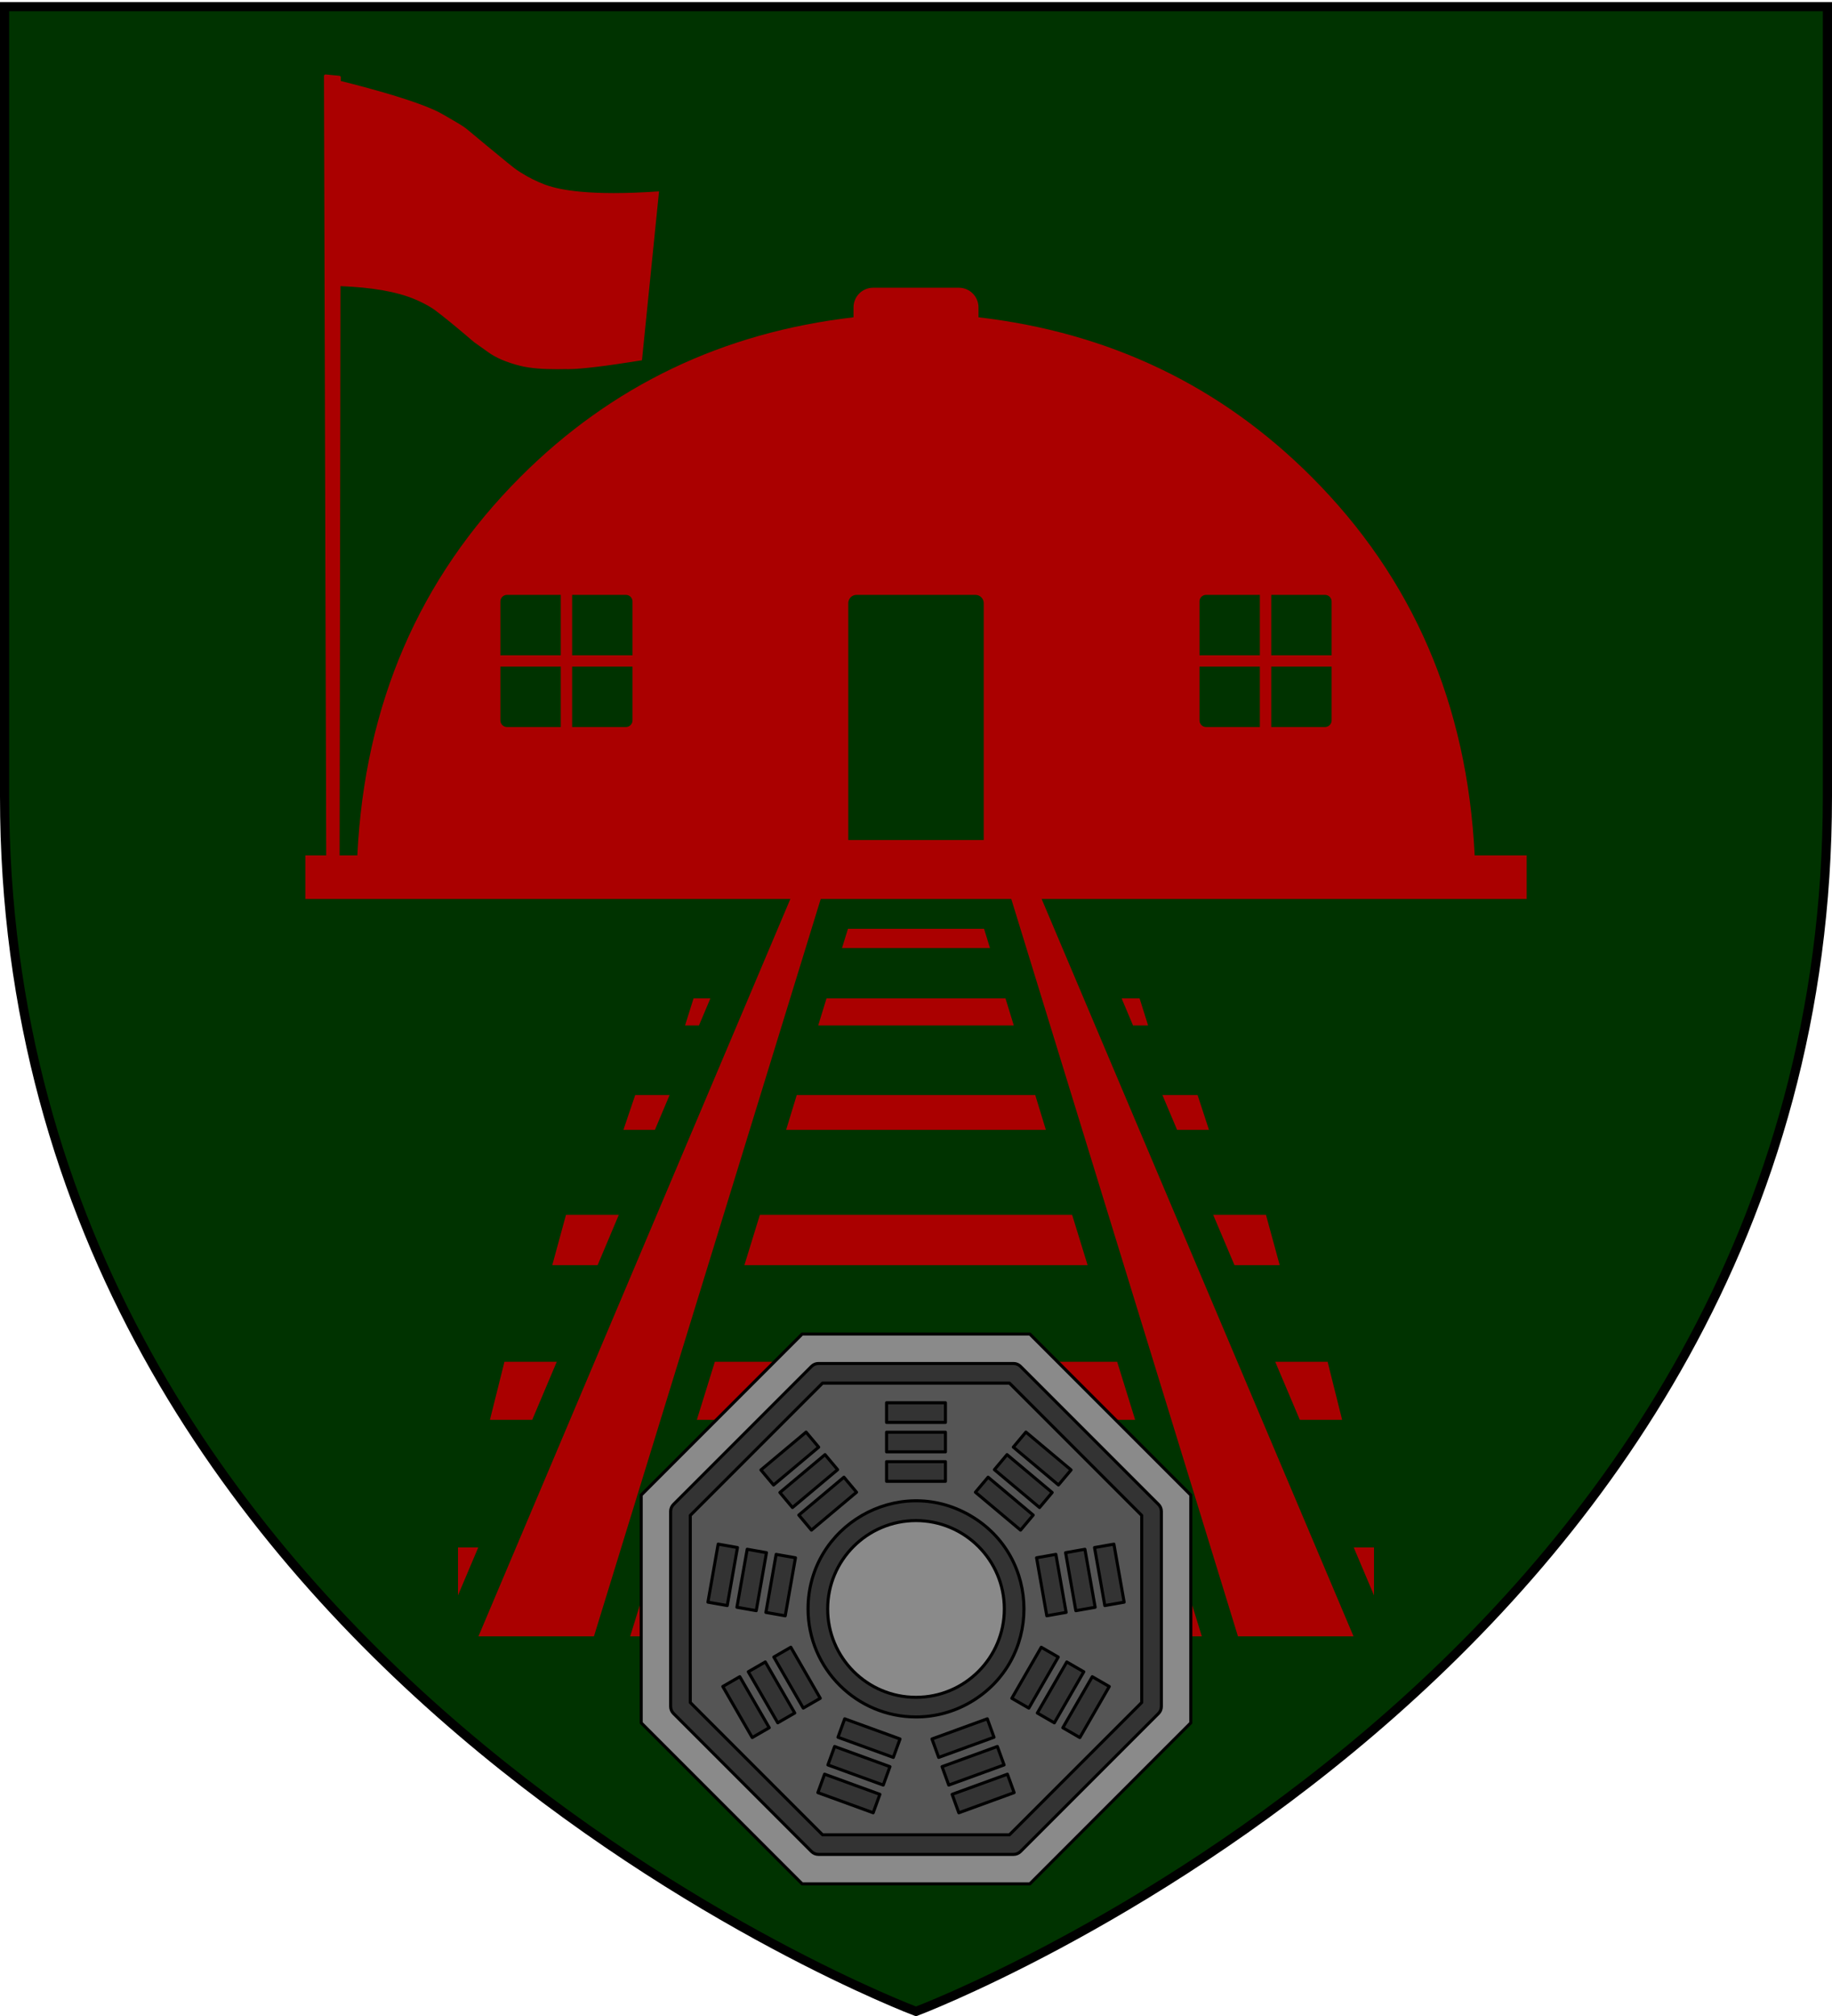 <svg version="1.1" width="600" height="660" xmlns="http://www.w3.org/2000/svg">
  <title>GeoBrol - Blason du camp de la Bonne Volonté, le Talisman (fictif)</title>
  <style>.f{fill:#030;}.h{fill:#8a8a8a;}.i{fill:#a00}.t{stroke:#000;stroke-linecap:round;stroke-linejoin:round;stroke-miterlimit:10;}</style>
  <path class="f" stroke="#000" stroke-width="3" d="M300 658.5s298.5-112.32 298.5-397.772V2.176H1.5v258.552C1.5 546.18 300 658.5 300 658.5z"></path>
  <g class="h">
    <g>
      <g class="i">
        <path d="M 263.291 283.806 L 156.696 535.705 L 194.525 535.705 L 272.025 283.806 L 263.291 283.806 Z M 327.975 283.806 L 405.443 535.705 L 443.291 535.705 L 336.709 283.806 L 327.975 283.806 Z M 277.721 304.059 L 275.759 310.389 L 324.241 310.389 L 322.279 304.059 L 277.721 304.059 Z M 227.151 326.844 L 224.367 335.704 L 228.924 335.704 L 232.659 326.844 L 227.151 326.844 Z M 270.696 326.844 L 267.975 335.704 L 332.025 335.704 L 329.304 326.844 L 270.696 326.844 Z M 367.341 326.844 L 371.076 335.704 L 376.012 335.704 L 373.227 326.844 L 367.341 326.844 Z M 208.038 358.49 L 204.177 369.882 L 214.494 369.882 L 219.303 358.49 L 208.038 358.49 Z M 260.949 358.49 L 257.469 369.882 L 342.531 369.882 L 339.051 358.49 L 260.949 358.49 Z M 380.697 358.49 L 385.506 369.882 L 395.949 369.882 L 392.216 358.49 L 380.697 358.49 Z M 185.367 397.731 L 180.873 414.186 L 195.728 414.186 L 202.659 397.731 L 185.367 397.731 Z M 248.86 397.731 L 243.797 414.186 L 356.203 414.186 L 351.14 397.731 L 248.86 397.731 Z M 397.341 397.731 L 404.304 414.186 L 419.115 414.186 L 414.621 397.731 L 397.341 397.731 Z M 165.208 445.832 L 160.461 464.818 L 174.31 464.818 L 182.342 445.832 L 165.208 445.832 Z M 234.114 445.832 L 228.228 464.818 L 371.772 464.818 L 365.886 445.832 L 234.114 445.832 Z M 417.658 445.832 L 425.697 464.818 L 439.557 464.818 L 434.811 445.832 L 417.658 445.832 Z M 150 506.59 L 150 522.287 L 156.639 506.59 L 150 506.59 Z M 215.379 506.59 L 206.392 535.705 L 393.608 535.705 L 384.621 506.59 L 215.379 506.59 Z M 443.355 506.59 L 450 522.287 L 450 506.59 L 443.355 506.59 Z"></path>
        <path d="M 211.858 102.012 L 211.86 102.012 L 211.855 102.012 C 211.856 102.012 211.857 102.012 211.858 102.012 Z M 187.376 194.745 L 204.979 194.746 C 206.18 194.746 207.154 195.719 207.154 196.92 L 207.154 214.524 L 187.376 214.524 L 187.376 194.745 Z M 416.342 194.746 L 433.943 194.746 C 435.145 194.746 436.118 195.719 436.118 196.92 L 436.118 214.524 L 416.342 214.524 L 416.342 194.746 Z M 166.056 194.745 L 183.659 194.745 L 183.659 214.524 L 163.881 214.524 L 163.881 196.92 C 163.881 196.343 164.11 195.79 164.517 195.382 C 164.926 194.974 165.479 194.745 166.056 194.745 Z M 395.02 194.745 L 412.624 194.746 L 412.624 214.524 L 392.846 214.524 L 392.846 196.92 C 392.846 196.343 393.074 195.79 393.481 195.382 C 393.889 194.974 394.442 194.745 395.02 194.745 Z M 207.154 218.24 L 207.154 235.844 C 207.154 237.044 206.18 238.018 204.979 238.018 L 187.376 238.019 L 187.376 218.24 L 207.154 218.24 Z M 183.659 218.24 L 183.659 238.019 L 166.056 238.019 C 165.479 238.019 164.926 237.79 164.517 237.382 C 164.11 236.973 163.881 236.421 163.881 235.844 L 163.881 218.24 L 183.659 218.24 Z M 436.118 218.24 L 436.118 235.844 C 436.118 237.044 435.145 238.018 433.943 238.018 L 416.342 238.019 L 416.342 218.24 L 436.118 218.24 Z M 412.624 218.24 L 412.624 238.019 L 395.02 238.019 C 394.442 238.019 393.889 237.79 393.481 237.382 C 393.074 236.974 392.846 236.421 392.846 235.845 L 392.846 218.24 L 412.624 218.24 Z M 280.537 194.745 L 299.998 194.745 L 319.462 194.746 C 320.966 194.746 322.184 195.965 322.184 197.468 L 322.184 275.01 L 277.816 275.01 L 277.816 197.467 C 277.816 196.746 278.102 196.053 278.613 195.542 C 279.123 195.032 279.816 194.745 280.537 194.745 Z M 106.617 24.378 L 106.617 24.381 C 106.613 24.378 106.61 24.378 106.606 24.378 C 106.606 24.378 106.604 24.378 106.603 24.378 C 106.482 24.381 106.365 24.429 106.275 24.511 C 106.169 24.606 106.109 24.745 106.109 24.888 L 106.839 280.033 L 106.839 280.034 L 100 280.033 L 100 294.299 C 233.329 294.299 366.657 294.299 499.983 294.298 L 500 294.299 L 500 280.034 L 482.98 280.034 L 482.966 280.035 C 480.549 230.623 462.736 189.31 429.523 156.098 C 399.703 126.277 363.354 108.871 320.478 103.875 L 320.464 103.877 L 320.464 100.626 C 320.464 97.074 317.583 94.194 314.031 94.194 L 285.969 94.194 C 284.263 94.194 282.627 94.87 281.421 96.076 C 280.214 97.282 279.536 98.92 279.536 100.626 L 279.536 103.875 L 279.523 103.877 C 236.646 108.871 200.298 126.277 170.477 156.098 C 137.265 189.31 119.45 230.622 117.035 280.033 L 111.234 280.033 L 111.223 280.034 C 111.318 219.368 111.415 157.251 111.514 93.679 L 111.527 93.679 C 121.561 94.079 129.794 95.387 136.042 98.052 C 139.443 99.5 141.471 100.808 142.372 101.471 C 144.954 103.378 149.257 106.862 155.236 111.99 L 159.825 115.258 C 162.197 116.997 165.746 118.633 170.562 119.803 C 173.977 120.63 178.027 120.865 182.629 120.865 C 183.458 120.865 184.307 120.839 185.175 120.829 C 185.192 120.829 185.208 120.829 185.225 120.829 C 185.489 120.829 185.776 120.848 186.083 120.848 C 190.227 120.848 198.283 119.883 210.249 117.949 L 211.862 102.012 L 211.86 102.012 L 211.862 102.012 L 215.842 62.654 L 215.828 62.654 C 210.38 63.025 205.437 63.21 200.998 63.21 C 196.916 63.21 193.26 63.054 190.028 62.751 L 190.027 62.751 C 185.326 62.307 181.522 61.547 178.612 60.489 L 178.618 60.487 C 178.517 60.45 178.418 60.416 178.318 60.38 C 175.775 59.414 173.202 58.158 170.611 56.522 L 170.61 56.522 C 170.17 56.243 169.731 55.956 169.29 55.656 L 169.295 55.653 C 169.238 55.617 169.172 55.576 169.099 55.527 C 168.235 54.933 165.125 52.409 159.755 47.963 L 159.755 47.966 C 157.833 46.372 155.621 44.535 153.118 42.451 L 153.124 42.449 C 153.095 42.424 153.064 42.402 153.034 42.38 C 152.534 41.963 151.931 41.539 151.237 41.094 C 149.63 40.063 147.534 38.915 145.066 37.454 L 145.072 37.454 C 145.046 37.44 145.022 37.428 144.996 37.414 L 144.995 37.416 C 144.093 36.877 142.918 36.297 141.468 35.669 L 141.468 35.671 C 135.788 33.216 125.89 30.088 111.632 26.518 L 111.62 26.518 C 111.621 26.118 111.621 25.72 111.621 25.317 C 111.622 25.057 111.423 24.837 111.163 24.812 L 108.913 24.597 L 106.665 24.381 C 106.649 24.378 106.633 24.378 106.617 24.378 Z M 106.617 24.378"></path>
      </g>
    </g>
    <g class="t">
      <path fill="#333" d="M 265.821 444.24 L 217.5 492.561 L 217.5 560.919 L 265.821 609.24 L 334.179 609.24 L 382.5 560.919 L 382.5 492.561 L 334.179 444.24 L 265.821 444.24 Z"></path>
      <circle class="h" cx="300" cy="526.74" r="28.929"></circle>
      <path fill="#555" d="M 269.381 452.811 L 226.071 496.121 L 226.071 557.359 L 269.381 600.668 L 330.619 600.668 L 373.929 557.359 L 373.929 496.121 L 330.619 452.811 L 269.381 452.811 Z M 329.809 476.221 L 344.595 488.618 L 340.465 493.54 L 325.679 481.142 L 329.809 476.221 Z M 345.816 508.868 L 349.166 527.865 L 342.837 528.98 L 339.488 509.987 L 345.816 508.868 Z M 323.615 483.607 L 338.385 496.005 L 334.245 500.929 L 319.459 488.528 L 323.615 483.607 Z M 290.357 459.24 L 309.643 459.24 L 309.643 465.668 L 290.357 465.668 L 290.357 459.24 Z M 290.357 468.883 L 309.643 468.883 L 309.643 475.311 L 290.357 475.311 L 290.357 468.883 Z M 290.357 478.526 L 309.643 478.526 L 309.643 484.954 L 290.357 484.954 L 290.357 478.526 Z M 280.525 488.528 L 265.755 500.929 L 261.625 496.005 L 276.394 483.607 L 280.525 488.528 Z M 270.2 476.221 L 274.331 481.142 L 259.545 493.54 L 255.424 488.618 L 270.2 476.221 Z M 260.522 509.987 L 257.173 528.99 L 250.844 527.875 L 254.193 508.878 L 260.522 509.987 Z M 264 468.844 L 268.13 473.768 L 253.345 486.163 L 249.214 481.232 L 264 468.844 Z M 251.027 508.316 L 247.678 527.306 L 241.349 526.187 L 244.714 507.197 L 251.027 508.316 Z M 235.203 505.519 L 241.532 506.638 L 238.183 525.631 L 231.857 524.516 L 235.203 505.519 Z M 246.363 568.841 L 236.72 552.126 L 242.291 548.912 L 251.934 565.626 L 246.363 568.841 Z M 254.72 564.019 L 245.078 547.305 L 250.648 544.091 L 260.291 560.805 L 254.72 564.019 Z M 253.435 542.483 L 259.002 539.269 L 268.645 555.983 L 263.078 559.198 L 253.435 542.483 Z M 285.976 593.468 L 267.857 586.87 L 270.056 580.83 L 288.175 587.429 L 285.976 593.468 Z M 289.274 584.404 L 271.149 577.808 L 273.347 571.769 L 291.473 578.368 L 289.274 584.404 Z M 292.572 575.343 L 274.45 568.747 L 276.645 562.708 L 294.77 569.303 L 292.572 575.343 Z M 264.643 526.74 C 264.643 499.521 294.108 482.511 317.679 496.121 C 341.252 509.73 341.252 543.75 317.679 557.359 C 312.304 560.464 306.207 562.097 300 562.097 C 280.483 562.075 264.665 546.257 264.643 526.74 Z M 305.23 569.303 L 323.355 562.708 L 325.55 568.747 L 307.428 575.343 L 305.23 569.303 Z M 308.528 578.368 L 326.653 571.769 L 328.851 577.808 L 310.726 584.404 L 308.528 578.368 Z M 314.024 593.475 L 311.829 587.435 L 329.948 580.836 L 332.143 586.87 L 314.024 593.475 Z M 331.381 555.99 L 341.024 539.276 L 346.591 542.49 L 336.948 559.204 L 331.381 555.99 Z M 339.738 560.811 L 349.381 544.097 L 354.951 547.311 L 345.309 564.026 L 339.738 560.811 Z M 353.659 568.847 L 348.089 565.633 L 357.732 548.918 L 363.302 552.133 L 353.659 568.847 Z M 364.819 505.526 L 368.169 524.522 L 361.84 525.637 L 358.468 506.638 L 364.819 505.526 Z M 358.674 526.193 L 352.345 527.312 L 348.995 508.322 L 355.324 507.203 L 358.674 526.193 Z M 336 468.835 L 350.786 481.232 L 346.655 486.153 L 331.87 473.759 L 336 468.835 Z"></path>
      <path d="M 262.714 436.74 L 210 489.454 L 210 564.026 L 262.714 616.74 L 337.286 616.74 L 390 564.026 L 390 489.454 L 337.286 436.74 L 262.714 436.74 Z M 380.357 494.79 L 380.357 558.69 C 380.357 559.542 380.02 560.358 379.415 560.962 L 334.223 606.155 C 333.621 606.76 332.802 607.097 331.95 607.097 L 268.05 607.097 C 267.198 607.097 266.382 606.76 265.778 606.155 L 220.585 560.962 C 219.984 560.358 219.643 559.542 219.643 558.69 L 219.643 494.79 C 219.643 493.938 219.984 493.118 220.585 492.517 L 265.778 447.325 C 266.382 446.72 267.198 446.383 268.05 446.383 L 331.95 446.383 C 332.802 446.383 333.621 446.72 334.223 447.325 L 379.415 492.517 C 380.02 493.118 380.357 493.938 380.357 494.79 Z"></path>
    </g>
  </g>
</svg>